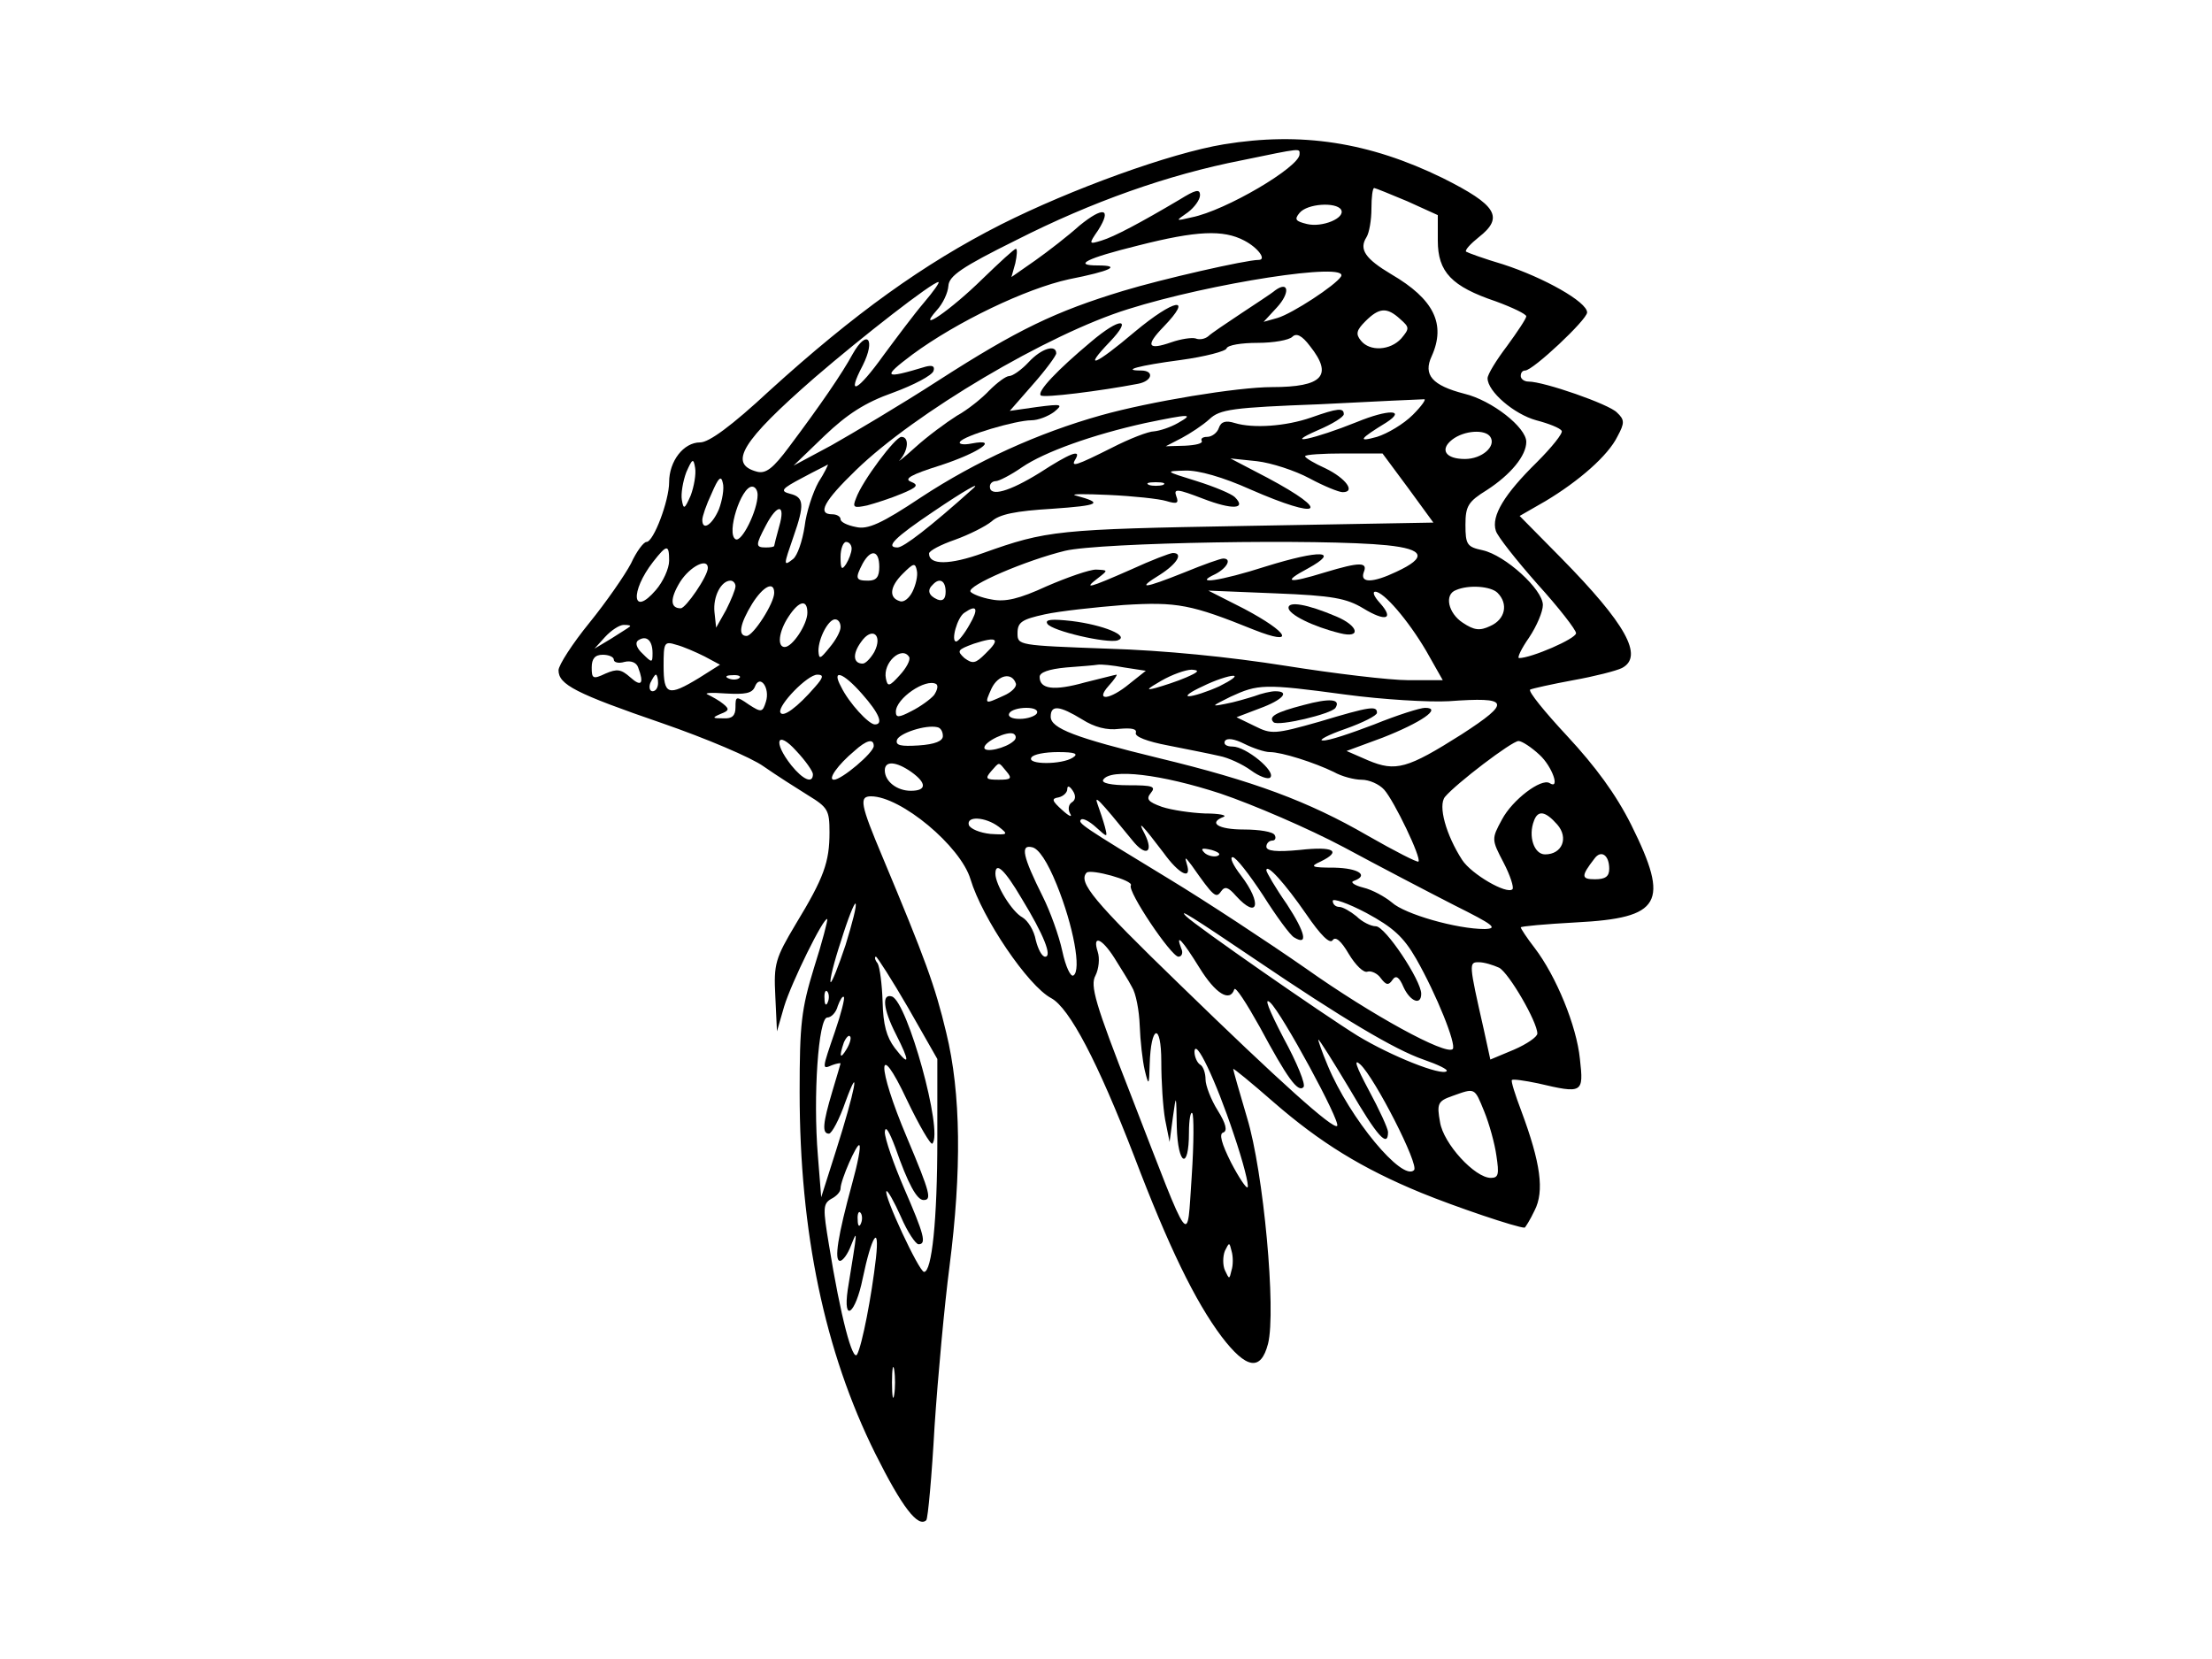 <?xml version="1.0" encoding="UTF-8" standalone="yes"?>
<svg version="1.0" xmlns="http://www.w3.org/2000/svg" width="300pt" height="225pt" viewBox="0 0 400 300" preserveAspectRatio="xMidYMid meet">
  <g transform="translate(0,300) scale(0.1,-0.1)" fill="#000000" stroke="none">
    <path d="M2213 2739 c-97 -16 -276 -81 -403 -145 -140 -71 -266 -162 -418
-300 -70 -65 -110 -94 -126 -94 -30 0 -56 -34 -56 -72 0 -33 -28 -108 -41
-108 -5 0 -18 -17 -28 -39 -11 -21 -45 -70 -75 -107 -31 -38 -56 -77 -56 -86
0 -26 31 -42 188 -96 78 -27 161 -62 183 -78 23 -16 59 -39 80 -52 36 -22 39
-27 39 -67 0 -54 -10 -82 -61 -166 -37 -62 -40 -72 -37 -130 l3 -64 13 45 c13
43 72 163 78 158 1 -2 -9 -41 -24 -88 -23 -75 -26 -102 -26 -225 0 -253 45
-469 137 -654 48 -96 77 -134 92 -120 3 3 10 80 15 170 6 90 18 220 27 289 22
172 21 313 -6 423 -20 84 -38 133 -115 317 -40 95 -43 110 -21 110 54 0 162
-90 180 -150 21 -70 104 -193 146 -215 33 -18 84 -115 150 -286 62 -163 110
-262 158 -326 45 -59 71 -63 84 -13 15 59 -8 311 -38 409 -14 47 -25 86 -25
88 0 2 33 -25 73 -60 84 -73 160 -120 267 -164 61 -25 173 -63 187 -63 1 0 10
14 18 31 18 35 11 86 -24 180 -11 29 -19 54 -17 56 2 2 23 -1 47 -6 81 -19 83
-18 76 44 -6 60 -43 150 -82 201 -14 18 -25 35 -25 37 0 2 45 6 100 9 154 8
170 35 100 176 -28 56 -65 106 -116 161 -41 44 -71 81 -67 84 4 2 40 10 78 17
39 7 78 17 88 22 40 21 7 80 -110 199 l-75 76 47 27 c60 36 113 82 130 117 13
24 13 30 -1 43 -14 15 -132 56 -160 56 -8 0 -14 5 -14 10 0 6 3 10 8 10 14 0
112 92 112 105 0 19 -78 63 -152 87 -34 10 -64 21 -67 23 -2 3 8 14 23 26 46
36 33 58 -65 107 -133 65 -256 84 -396 61z m137 -18 c0 -23 -134 -102 -195
-114 -30 -7 -30 -7 -7 9 12 9 22 23 22 31 0 12 -8 10 -37 -8 -71 -42 -118 -67
-141 -74 -23 -7 -24 -7 -6 19 25 40 9 43 -34 8 -20 -18 -56 -46 -80 -63 l-43
-30 7 25 c3 14 4 26 1 26 -3 0 -29 -24 -60 -54 -58 -57 -122 -101 -83 -57 11
12 20 31 21 44 1 18 24 34 123 83 136 69 274 118 407 144 111 23 105 22 105
11z m195 -85 l55 -25 0 -46 c0 -57 25 -83 105 -110 30 -11 55 -23 55 -27 0 -4
-16 -28 -35 -54 -19 -25 -35 -51 -35 -58 0 -24 48 -65 88 -76 23 -6 43 -14 46
-19 3 -4 -18 -30 -45 -57 -58 -57 -83 -97 -74 -124 3 -10 37 -53 75 -96 39
-43 70 -83 70 -89 0 -10 -81 -45 -103 -45 -4 0 4 17 18 37 14 21 25 47 25 59
0 28 -68 90 -109 99 -28 6 -31 10 -31 46 0 34 5 42 39 63 43 28 71 62 71 87 0
26 -62 75 -112 87 -58 15 -75 34 -59 68 26 58 4 103 -73 148 -47 28 -59 45
-45 67 5 8 9 31 9 52 0 20 2 37 5 37 2 0 29 -11 60 -24z m-120 -15 c9 -15 -34
-33 -62 -26 -20 5 -23 8 -13 20 14 17 66 20 75 6z m-175 -56 c25 -13 41 -35
26 -35 -23 0 -176 -35 -245 -56 -122 -37 -191 -70 -334 -162 -68 -44 -156 -96
-193 -117 l-69 -37 56 54 c41 39 73 60 124 78 38 14 70 31 73 39 3 9 -2 11
-14 8 -76 -23 -80 -20 -24 22 80 59 205 119 283 136 76 15 96 25 52 25 -46 0
-20 13 73 36 106 27 154 29 192 9z m175 -65 c-10 -16 -88 -67 -115 -75 l-25
-7 24 26 c24 26 22 49 -3 31 -7 -6 -35 -24 -62 -42 -27 -18 -54 -36 -59 -41
-6 -5 -16 -7 -23 -4 -7 2 -27 -1 -44 -7 -43 -15 -47 -6 -14 28 55 57 20 51
-52 -9 -72 -61 -95 -70 -45 -18 42 44 19 45 -34 0 -61 -51 -98 -90 -91 -97 5
-5 108 8 176 21 26 5 30 24 5 24 -36 0 -4 9 72 19 44 6 82 16 83 21 2 6 27 10
56 10 29 0 57 5 63 11 7 7 17 3 32 -17 42 -53 23 -74 -69 -74 -62 0 -220 -26
-309 -51 -114 -32 -226 -83 -325 -148 -72 -48 -97 -59 -118 -54 -16 3 -28 9
-28 14 0 5 -7 9 -15 9 -28 0 -15 24 43 80 106 103 347 246 492 291 149 47 401
86 385 59z m-754 -47 c-18 -21 -50 -64 -73 -95 -48 -67 -68 -76 -38 -19 24 48
8 67 -18 21 -19 -35 -58 -92 -115 -168 -29 -39 -42 -49 -58 -45 -53 14 -28 55
104 170 87 75 213 173 224 173 3 0 -9 -17 -26 -37z m861 -30 c17 -15 17 -17 2
-35 -20 -22 -57 -24 -73 -4 -10 12 -8 19 8 35 25 25 39 26 63 4z m23 -173
c-17 -17 -46 -34 -65 -40 -36 -10 -32 -4 17 26 37 24 3 24 -53 1 -77 -31 -137
-44 -71 -15 26 11 47 24 47 29 0 12 -11 11 -59 -6 -46 -16 -105 -20 -138 -10
-16 5 -25 3 -29 -9 -3 -9 -13 -16 -21 -16 -8 0 -12 -3 -10 -7 3 -5 -11 -8 -30
-9 l-35 -1 29 15 c15 8 38 23 50 34 19 18 42 21 200 27 98 5 182 9 188 9 5 1
-4 -12 -20 -28z m-425 -15 c-14 -8 -33 -14 -43 -15 -10 0 -44 -13 -77 -30 -64
-32 -75 -36 -65 -20 11 19 -11 10 -65 -25 -55 -34 -90 -44 -90 -25 0 6 5 10
11 10 5 0 27 11 47 25 41 28 128 59 223 80 82 17 89 17 59 0z m565 -25 c11
-17 -15 -40 -46 -40 -35 0 -46 17 -23 35 22 17 60 19 69 5z m-149 -92 l46 -63
-338 -6 c-343 -6 -361 -8 -476 -49 -61 -22 -98 -22 -98 -1 0 5 21 16 47 25 25
9 55 24 66 33 14 13 43 19 110 23 85 6 94 10 42 24 -11 3 16 3 60 1 44 -2 91
-7 104 -11 20 -6 23 -4 18 9 -5 14 2 13 49 -5 52 -20 79 -19 57 3 -6 6 -37 19
-69 29 -58 18 -58 18 -21 19 24 1 69 -12 118 -34 128 -56 149 -42 31 21 l-67
35 48 -5 c26 -3 69 -17 95 -31 26 -14 53 -25 60 -25 24 0 6 25 -31 43 -20 9
-37 19 -37 22 0 3 32 5 70 5 l70 0 46 -62z m-1297 -14 c-11 -25 -13 -26 -16
-8 -2 11 2 34 8 50 11 25 13 26 16 8 2 -11 -2 -34 -8 -50z m231 24 c-10 -18
-22 -54 -25 -80 -4 -26 -13 -53 -21 -59 -18 -14 -17 -11 1 41 20 57 19 71 -6
77 -19 5 -16 9 22 29 24 13 45 23 46 24 1 0 -6 -15 -17 -32z m-180 -49 c-12
-28 -30 -40 -30 -19 0 6 7 27 17 48 12 28 17 33 20 19 3 -10 -1 -32 -7 -48z
m803 44 c-7 -2 -19 -2 -25 0 -7 3 -2 5 12 5 14 0 19 -2 13 -5z m-733 -18 c0
-28 -29 -87 -40 -80 -17 10 10 95 30 95 6 0 10 -7 10 -15z m389 11 c-77 -69
-125 -106 -136 -106 -23 0 -5 18 65 65 56 38 88 56 71 41z m-350 -68 c-5 -18
-9 -34 -9 -35 0 -2 -7 -3 -15 -3 -19 0 -19 4 0 40 21 40 36 39 24 -2z m131
-40 c0 -7 -5 -20 -10 -28 -8 -12 -10 -9 -10 13 0 15 5 27 10 27 6 0 10 -6 10
-12z m968 6 c68 -7 73 -22 17 -48 -42 -20 -66 -21 -59 -1 8 19 -7 19 -70 0
-68 -21 -78 -18 -31 7 60 33 22 34 -75 4 -84 -27 -135 -34 -92 -14 21 11 30
28 14 28 -5 0 -36 -11 -70 -25 -75 -30 -88 -31 -44 -4 31 20 42 39 23 39 -5 0
-39 -13 -76 -30 -75 -33 -88 -37 -59 -15 18 14 18 14 -4 15 -12 0 -52 -14 -89
-30 -50 -23 -75 -29 -100 -24 -18 3 -35 10 -38 14 -7 11 101 57 171 74 63 15
465 22 582 10z m-1298 -28 c0 -14 -11 -38 -24 -53 -43 -50 -47 -3 -5 51 25 32
29 32 29 2z m380 -11 c0 -18 -5 -25 -20 -25 -23 0 -24 4 -10 31 15 27 30 24
30 -6z m-310 -2 c0 -15 -40 -73 -49 -73 -19 0 -20 17 -1 48 18 28 50 44 50 25z
m370 -43 c-6 -12 -16 -20 -23 -17 -20 6 -18 26 5 49 20 20 23 21 26 6 2 -9 -2
-26 -8 -38z m-320 10 c0 -6 -8 -25 -17 -43 l-18 -32 -3 28 c-3 28 12 57 29 57
5 0 9 -5 9 -10z m380 -10 c0 -13 -5 -18 -15 -14 -16 7 -19 17 -8 27 12 13 23
7 23 -13z m-310 -2 c0 -19 -38 -78 -50 -78 -16 0 -12 22 10 58 20 32 40 42 40
20z m1308 0 c20 -20 14 -48 -13 -60 -19 -9 -29 -8 -50 6 -26 17 -34 51 -12 59
23 10 63 7 75 -5z m-243 -28 c41 -25 57 -20 30 10 -10 11 -14 20 -8 20 15 0
59 -51 92 -107 l30 -53 -62 0 c-34 0 -134 12 -222 26 -101 16 -220 28 -322 31
-162 6 -163 6 -163 28 0 20 8 25 49 34 27 6 92 13 143 17 97 6 122 1 236 -45
76 -30 63 -5 -18 38 l-65 33 122 -5 c103 -4 128 -9 158 -27z m-1005 -8 c0 -21
-27 -62 -41 -62 -14 0 -11 28 7 55 19 29 34 32 34 7z m293 -22 c-9 -16 -20
-30 -24 -30 -10 0 2 44 15 52 23 16 26 7 9 -22z m-233 -4 c0 -8 -9 -24 -20
-37 -17 -21 -19 -22 -20 -6 0 23 18 57 30 57 6 0 10 -6 10 -14z m-381 1 c-2
-2 -17 -11 -34 -22 l-30 -18 19 21 c11 12 26 22 34 22 9 0 13 -1 11 -3z m442
-46 c-7 -12 -16 -21 -21 -21 -17 0 -19 17 -3 39 20 29 40 13 24 -18z m-401 -2
c0 -18 -1 -18 -18 -1 -11 10 -14 20 -8 24 15 10 26 0 26 -23z m602 -1 c-18
-18 -23 -19 -38 -8 -14 13 -13 15 17 26 43 14 49 9 21 -18z m-508 -5 l28 -15
-38 -24 c-56 -34 -64 -31 -64 22 0 42 1 45 23 38 12 -3 35 -13 51 -21z m-164
-6 c0 -5 9 -7 19 -4 12 3 22 -1 25 -10 11 -29 6 -36 -14 -18 -17 15 -24 16
-45 7 -23 -11 -25 -9 -25 11 0 16 6 23 20 23 11 0 20 -4 20 -9z m534 5 c3 -5
-5 -20 -17 -33 -19 -21 -22 -21 -25 -6 -6 29 29 60 42 39z m389 -19 l39 -6
-29 -23 c-36 -30 -64 -33 -38 -4 10 11 16 20 14 20 -2 0 -28 -7 -57 -14 -57
-16 -82 -12 -82 10 0 8 16 14 48 17 26 2 52 4 57 5 6 1 27 -1 48 -5z m112 -18
c-16 -7 -41 -15 -55 -19 -19 -5 -16 -2 10 13 19 11 44 20 55 20 15 -1 13 -4
-10 -14z m-955 -10 c0 -8 -4 -15 -10 -15 -5 0 -7 7 -4 15 4 8 8 15 10 15 2 0
4 -7 4 -15z m147 9 c-3 -3 -12 -4 -19 -1 -8 3 -5 6 6 6 11 1 17 -2 13 -5z
m137 -16 c-32 -37 -59 -57 -63 -46 -4 13 49 68 67 68 12 0 11 -5 -4 -22z m85
-13 c31 -35 39 -55 23 -55 -11 0 -47 39 -61 68 -18 33 3 27 38 -13z m278 19
c2 -6 -8 -16 -22 -22 -35 -16 -35 -16 -22 13 12 25 37 30 44 9z m368 -5 c-22
-10 -47 -18 -55 -18 -8 0 3 8 25 18 22 11 47 19 55 19 8 0 -3 -8 -25 -19z
m-820 -28 c-6 -19 -8 -20 -31 -5 -23 16 -24 15 -24 -5 0 -15 -6 -21 -22 -20
-20 0 -21 1 -5 8 16 6 16 9 5 18 -7 6 -20 13 -28 17 -8 3 6 4 32 2 35 -2 48 0
53 12 9 24 28 -2 20 -27z m304 12 c-7 -8 -25 -21 -41 -29 -23 -12 -28 -12 -28
-1 0 24 54 61 73 50 4 -3 2 -11 -4 -20z m744 1 c67 -9 151 -14 187 -12 110 8
114 -1 23 -60 -98 -62 -119 -68 -169 -47 l-39 17 65 24 c69 27 109 54 77 54
-9 0 -50 -13 -92 -30 -42 -16 -83 -30 -93 -29 -9 0 9 10 41 21 31 11 57 24 57
29 0 13 -11 12 -104 -16 -81 -23 -87 -23 -117 -8 l-33 16 42 16 c41 15 56 31
28 31 -8 0 -25 -4 -38 -9 -13 -4 -36 -11 -53 -14 -26 -5 -24 -4 10 13 50 23
60 24 208 4z m-558 -34 c-3 -5 -17 -10 -31 -10 -14 0 -22 4 -19 10 3 6 17 10
31 10 14 0 22 -4 19 -10z m82 -11 c22 -14 45 -20 67 -17 22 2 32 0 30 -7 -3
-7 21 -16 58 -23 35 -7 76 -15 93 -19 16 -3 42 -15 57 -26 15 -11 31 -17 35
-13 11 11 -44 56 -68 56 -11 0 -17 4 -14 10 4 6 17 4 35 -5 16 -8 37 -15 46
-15 22 0 81 -19 116 -36 14 -8 37 -14 50 -14 14 0 32 -8 41 -18 18 -20 68
-124 62 -130 -2 -2 -43 19 -92 47 -107 62 -207 99 -377 140 -152 37 -196 54
-196 75 0 22 16 20 57 -5z m-252 -30 c0 -9 -14 -15 -44 -17 -32 -2 -42 0 -39
10 4 12 52 28 73 23 6 -1 10 -8 10 -16z m128 -9 c-14 -13 -53 -22 -53 -12 0
11 42 31 53 25 5 -3 5 -9 0 -13z m-363 -60 c0 -18 -18 -10 -39 16 -34 43 -26
65 9 26 17 -18 30 -37 30 -42z m110 51 c0 -12 -58 -61 -72 -61 -12 0 7 27 37
52 22 20 35 23 35 9z m1204 -16 c23 -21 38 -64 18 -51 -15 9 -67 -30 -86 -66
-19 -35 -19 -36 3 -78 12 -23 19 -45 16 -48 -10 -10 -74 27 -91 53 -29 45 -44
98 -31 114 20 24 121 101 133 101 6 0 23 -11 38 -25z m-844 -5 c-20 -13 -83
-13 -75 0 3 6 25 10 48 10 31 0 38 -3 27 -10z m-292 -26 c28 -20 28 -34 -1
-34 -25 0 -47 17 -47 37 0 18 21 16 48 -3z m172 1 c11 -13 8 -15 -14 -15 -23
0 -25 2 -14 15 16 18 13 18 28 0z m387 -40 c59 -20 159 -63 223 -97 63 -34
153 -81 200 -105 70 -35 80 -42 55 -43 -51 0 -145 27 -168 48 -12 10 -35 23
-52 27 -16 4 -24 10 -17 12 28 10 9 23 -35 24 -42 0 -45 2 -25 11 39 19 24 28
-38 21 -42 -4 -60 -2 -60 6 0 6 5 11 11 11 5 0 7 5 4 10 -3 6 -28 10 -56 10
-46 0 -65 12 -36 23 6 3 -9 6 -34 6 -25 1 -60 6 -78 12 -25 9 -29 14 -20 25
10 12 3 14 -40 14 -32 0 -50 4 -46 10 13 21 105 10 212 -25z m-269 -16 c-6 -4
-7 -13 -3 -20 5 -8 -2 -5 -14 6 -19 17 -20 21 -7 23 9 2 16 9 16 15 0 7 4 6
10 -3 6 -9 5 -17 -2 -21z m110 -69 c24 -30 39 -22 22 12 -15 28 -4 16 34 -34
28 -39 52 -51 42 -20 -4 13 -3 13 9 -3 40 -57 44 -60 53 -47 7 10 13 8 27 -8
40 -44 48 -14 9 37 -14 18 -21 33 -15 33 6 0 30 -31 55 -69 24 -38 49 -72 56
-76 26 -16 21 8 -13 60 -21 30 -37 58 -37 61 0 14 34 -24 72 -79 26 -38 43
-55 48 -47 5 7 15 -1 29 -25 12 -20 27 -35 34 -32 6 2 18 -3 24 -12 10 -13 14
-13 21 -3 6 9 12 6 20 -13 12 -26 32 -34 32 -12 0 24 -65 122 -82 122 -9 0
-25 8 -35 18 -11 9 -25 17 -31 17 -7 0 -12 5 -12 11 0 5 27 -4 61 -22 48 -26
67 -43 90 -83 37 -65 73 -155 66 -163 -12 -12 -146 61 -266 146 -69 48 -180
121 -246 161 -158 96 -167 102 -160 108 3 3 15 -3 27 -14 21 -19 21 -19 16 1
-3 11 -9 29 -13 40 -7 19 1 11 63 -65z m768 29 c21 -24 9 -54 -22 -54 -20 0
-31 33 -20 61 7 19 20 18 42 -7z m-1010 -4 c18 -14 17 -15 -15 -13 -19 2 -36
9 -39 16 -5 17 30 15 54 -3z m105 -105 c30 -74 45 -155 30 -164 -5 -3 -14 16
-20 44 -6 28 -22 72 -35 98 -37 74 -41 95 -20 90 12 -2 28 -26 45 -68z m290
52 c-7 -2 -18 1 -23 6 -8 8 -4 9 13 5 13 -4 18 -8 10 -11z m709 -23 c0 -14 -7
-19 -26 -19 -25 0 -25 6 -1 37 12 17 27 7 27 -18z m-1063 -53 c41 -67 56 -106
43 -106 -6 0 -13 14 -17 30 -3 17 -14 35 -24 41 -19 10 -49 59 -49 79 0 23 17
7 47 -44z m198 23 c-7 -10 73 -129 86 -129 6 0 9 7 5 15 -11 29 2 15 33 -35
29 -47 55 -63 63 -39 2 6 22 -25 46 -68 50 -93 69 -119 79 -109 5 4 -12 45
-36 89 -27 52 -36 75 -24 64 21 -19 128 -216 121 -223 -7 -7 -103 79 -285 256
-156 151 -184 185 -168 202 8 7 85 -14 80 -23z m-516 -108 c-13 -39 -25 -69
-27 -67 -2 3 6 36 19 75 12 39 24 69 26 67 3 -2 -6 -36 -18 -75z m741 -26
c158 -107 252 -163 304 -181 26 -9 45 -18 42 -21 -9 -9 -100 27 -161 64 -63
39 -293 199 -310 216 -16 16 11 -1 125 -78z m-255 3 c11 -18 26 -41 32 -53 7
-11 13 -42 14 -70 1 -27 5 -63 9 -80 7 -29 8 -29 9 10 2 72 21 77 21 5 0 -36
3 -83 7 -105 l8 -40 6 45 c6 43 6 42 7 -18 2 -70 22 -79 22 -10 0 23 3 39 6
35 3 -3 3 -54 -1 -114 -9 -127 2 -142 -110 147 -65 166 -74 198 -64 216 6 12
8 31 4 43 -10 31 7 25 30 -11z m-373 -90 l53 -93 0 -145 c0 -147 -10 -240 -24
-240 -9 0 -74 140 -68 146 2 2 14 -19 26 -46 12 -28 27 -50 32 -50 15 0 10 18
-26 101 -19 44 -35 90 -35 102 1 13 8 1 19 -28 23 -66 39 -95 51 -95 15 0 13
11 -30 113 -55 130 -54 183 0 68 22 -46 43 -82 46 -79 20 21 -45 256 -73 266
-19 6 -16 -23 7 -68 26 -51 25 -60 -2 -25 -15 20 -21 42 -22 84 -1 31 -5 62
-9 69 -5 6 -6 12 -3 12 2 0 29 -42 58 -92z m1069 72 c18 -10 69 -98 69 -119 0
-6 -19 -19 -42 -29 l-43 -18 -12 55 c-27 119 -27 121 -9 121 10 0 26 -5 37
-10z m-1214 -62 c-3 -8 -6 -5 -6 6 -1 11 2 17 5 13 3 -3 4 -12 1 -19z m13 -53
c-24 -70 -24 -69 -5 -61 8 3 15 4 15 3 0 -1 -7 -24 -15 -51 -17 -57 -19 -76
-6 -76 5 0 19 26 30 58 28 76 17 19 -17 -88 l-27 -85 -6 75 c-9 108 1 250 17
250 7 0 16 9 19 21 4 11 9 19 11 16 2 -2 -5 -30 -16 -62z m21 -32 c-12 -20
-14 -14 -5 12 4 9 9 14 11 11 3 -2 0 -13 -6 -23z m910 -73 c49 -84 69 -107 69
-77 0 6 -16 41 -35 76 -23 43 -28 58 -15 46 26 -24 107 -182 97 -191 -21 -21
-116 93 -156 189 -11 26 -18 47 -17 47 2 0 27 -40 57 -90z m-210 -81 c17 -50
28 -93 25 -96 -2 -3 -16 18 -30 45 -17 34 -22 52 -14 54 8 3 5 16 -10 40 -12
19 -22 45 -22 56 0 11 -4 24 -10 27 -5 3 -10 14 -10 23 1 27 38 -50 71 -149z
m453 41 c9 -22 19 -58 22 -80 5 -33 4 -40 -10 -40 -29 0 -86 62 -92 101 -6 33
-4 38 22 47 42 15 40 16 58 -28z m-1143 -130 c-26 -95 -33 -140 -22 -140 5 0
14 12 20 28 12 30 12 31 -6 -80 -9 -62 14 -44 27 20 16 77 31 101 24 37 -8
-70 -25 -157 -34 -174 -8 -15 -30 68 -51 198 -11 66 -11 74 4 83 10 5 17 13
17 19 0 15 30 83 34 78 3 -2 -3 -33 -13 -69z m16 -72 c-3 -8 -6 -5 -6 6 -1 11
2 17 5 13 3 -3 4 -12 1 -19z m670 -85 c-4 -17 -4 -17 -12 0 -4 9 -4 25 0 35 8
16 8 16 12 0 3 -10 3 -26 0 -35z m-610 -225 c-2 -13 -4 -3 -4 22 0 25 2 35 4
23 2 -13 2 -33 0 -45z"/>
    <path d="M1860 2345 c-13 -14 -29 -25 -35 -25 -6 0 -22 -12 -36 -26 -13 -14
-39 -35 -59 -46 -19 -12 -53 -37 -75 -57 -22 -20 -34 -29 -27 -22 15 18 16 41
2 41 -11 0 -71 -80 -82 -111 -7 -17 -4 -18 20 -13 15 4 43 13 62 21 29 12 32
16 17 22 -13 5 1 13 52 29 71 23 110 50 58 40 -15 -3 -24 -1 -21 3 6 11 101
39 129 39 12 0 30 7 41 15 17 14 15 15 -31 9 l-49 -7 42 48 c23 26 42 52 42
56 0 17 -27 9 -50 -16z"/>
    <path d="M2330 1901 c0 -12 44 -34 93 -46 39 -10 34 13 -6 30 -54 23 -87 28
-87 16z"/>
    <path d="M1894 1872 c8 -13 108 -36 127 -30 23 8 -26 28 -83 35 -36 4 -49 3
-44 -5z"/>
    <path d="M2357 1725 c-50 -13 -64 -21 -54 -31 8 -8 105 15 112 26 10 16 -10
18 -58 5z"/>
  </g>
</svg>